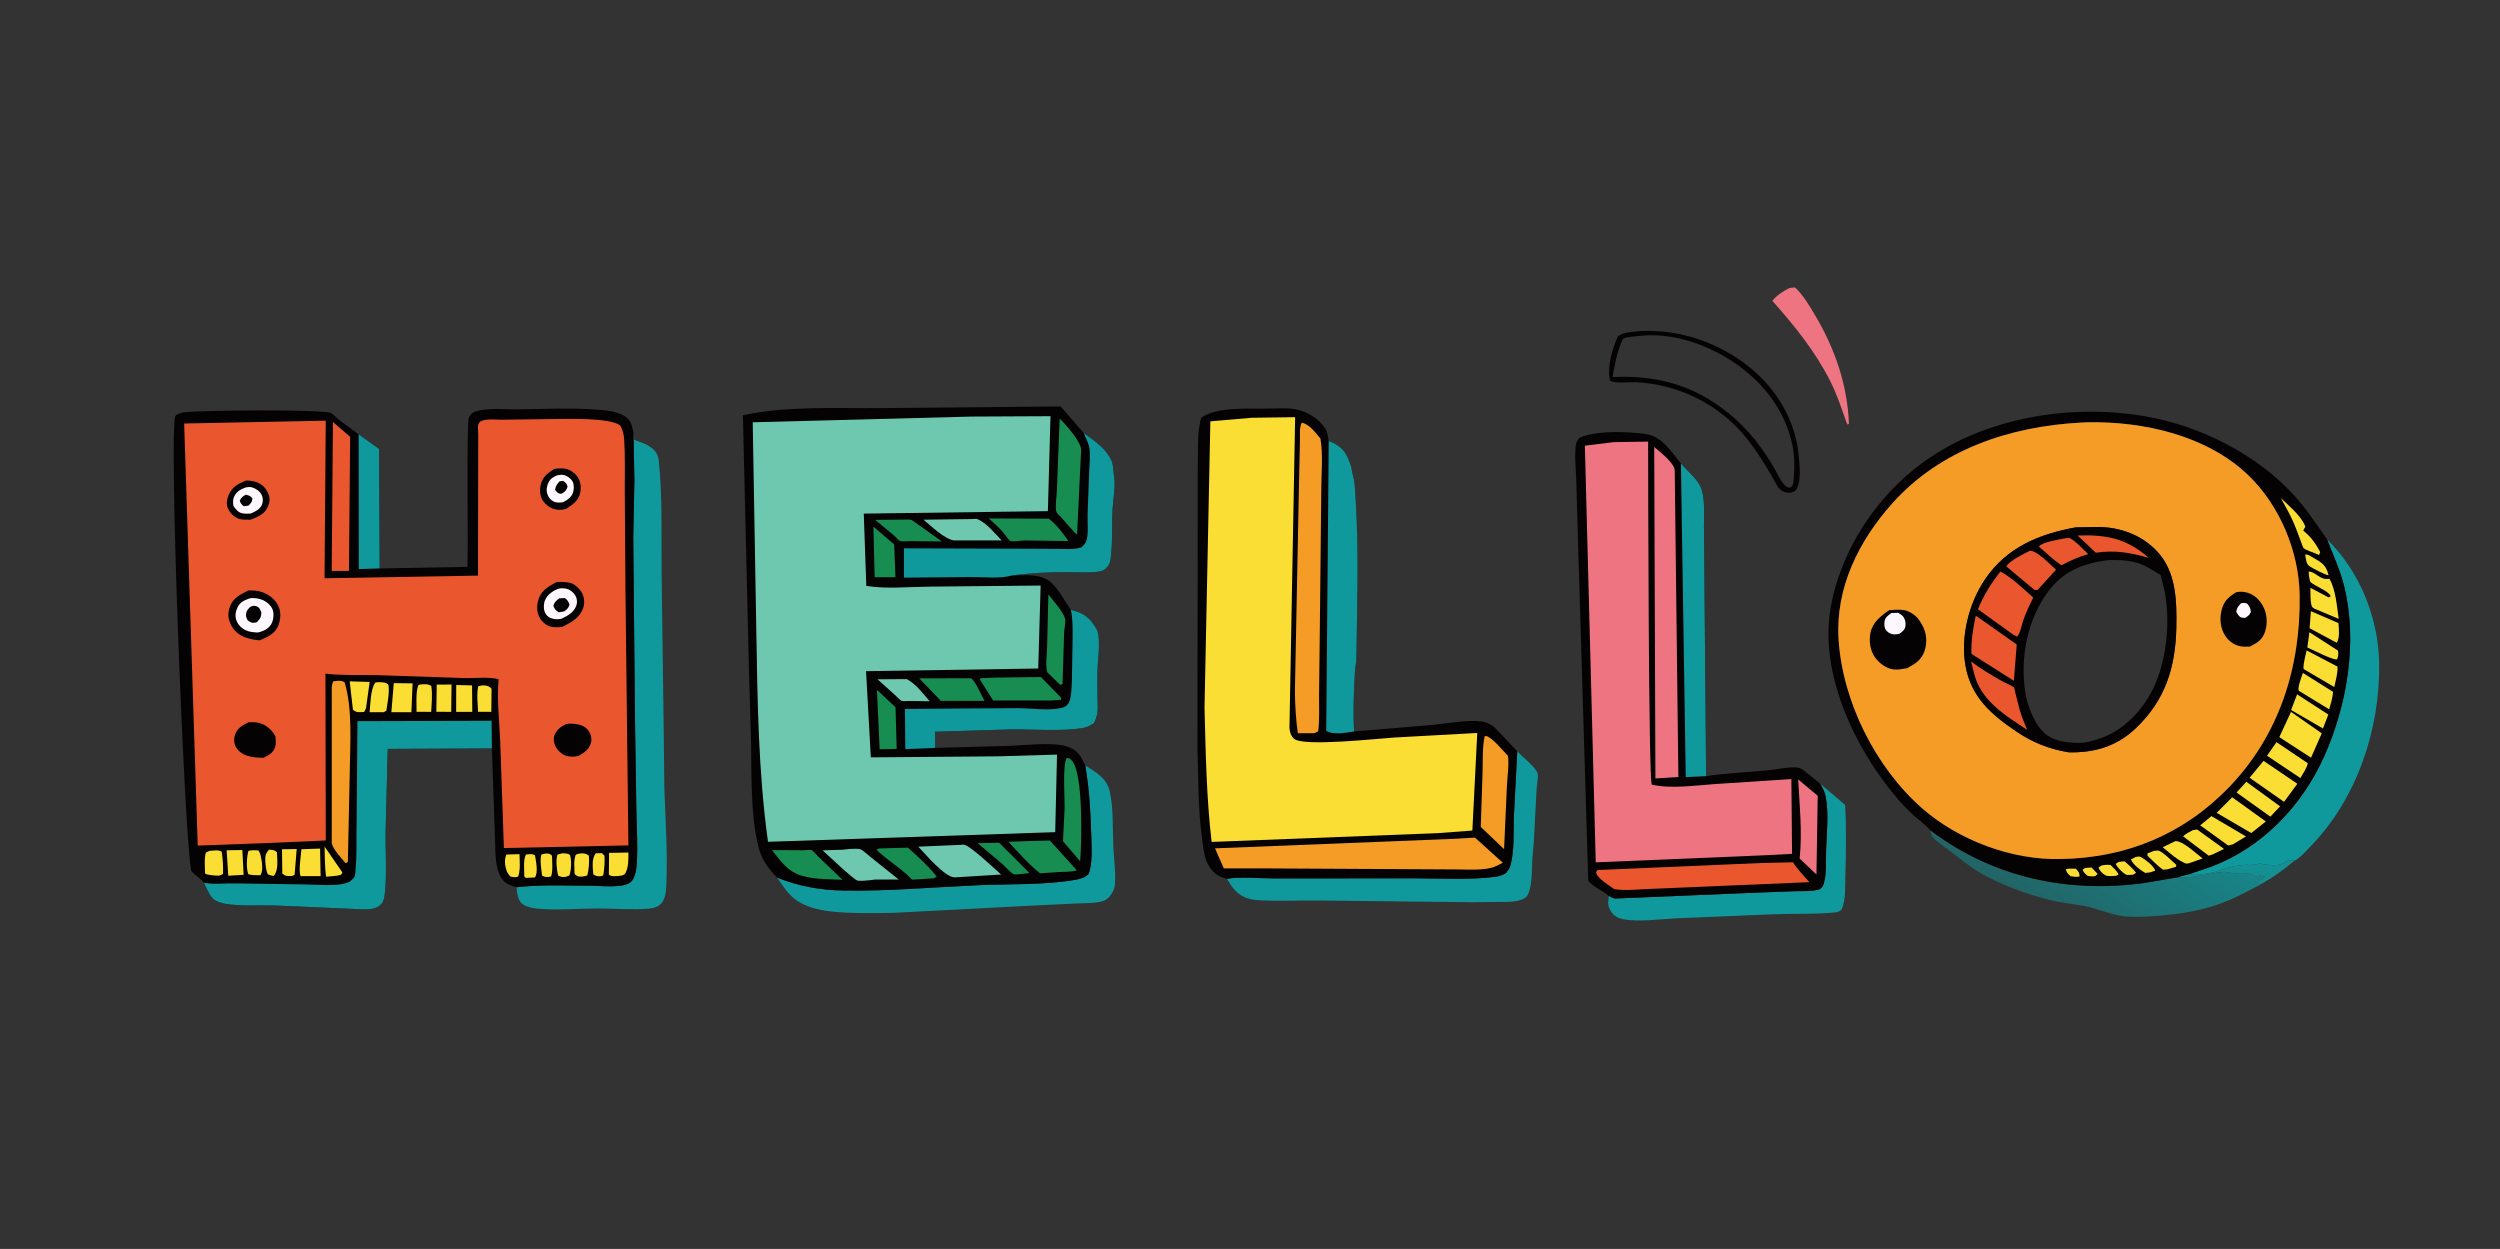 <?xml version='1.0' encoding='utf-8'?>
<svg xmlns="http://www.w3.org/2000/svg" viewBox="0 0 1205 602"><rect x="0" y="0" width="1205" height="602" fill="#333333" stroke="none"/> <path transform="scale(.588)" d="m1466 236.5c1.6-0.75 3.7-0.702 5.45-0.853 6.95 6.542 11.58 14.643 16.42 22.77 16.22 27.175 26.63 57.312 27.74 89.083l-1.16 0.488c-1.08-2-1.7-4.084-2.39-6.236-3.5-9.853-6.8-19.47-11.51-28.86-12.34-24.612-29.49-45.826-47.69-66.284 3.06-4.102 8.64-7.759 13.14-10.108z" fill="#EE7481"/> <path transform="scale(.588)" d="m1492 642.35 20.49 17.477c1.12 19.372 0.75 39.149 0.18 58.546-0.26 8.688 0.52 19.432-3.15 27.436-1.53 1.041-3.15 1.896-5.02 2.089-16.71 1.726-34.7 0.885-51.61 1.576l-78.87 3.306c-13.38 0.583-30.49 3.218-43.5 0.708-3.98-0.767-7.29-2.454-9.61-5.887-2.45-3.627-2.99-6.341-2.4-10.587l0.33-2.565 2.17 1.146c1.19 0.575 2.16 0.951 3.51 0.938l113.23-4.716 33.59-1.275c6.5-0.201 14.56 0.418 20.68-1.735 1.59-1.34 2.53-2.772 3.09-4.763 2.34-8.23 1.55-18.459 1.83-27.04 0.48-14.632 2.33-29.709-0.38-44.216-0.71-3.794-2.65-7.133-4.56-10.438z" fill="#10999D"/> <defs> <linearGradient id="b" x1="1716" x2="1786" y1="771.25" y2="669.75" gradientUnits="userSpaceOnUse"> <stop stop-color="#109A9E" stop-opacity=".49" offset="0"/> <stop stop-color="#109A9E" stop-opacity=".808" offset="1"/> </linearGradient> </defs> <path transform="scale(.588)" d="m1582.4 680.64c50.86 38.512 112.22 51.804 175.11 43.186l28.07-4.725c2.94-1.186 6.08-1.814 9.16-2.564 5 1.538 21.68-1.107 26.3-3.578 3.32-1.779 19.86-5.067 23.67-3.769l0.81 0.319c2.01-1.728 4.56-0.374 7-2 1.83 0.969 3.96 1.245 6 1.388 5.47 0.385 11.28 1.052 15.58-2.905 0.96-0.888 5.36-0.502 6.86-0.532-8.39 6.985-16.69 13.21-26.2 18.572-12.26 6.672-25.19 13.624-38.47 18.001-16.46 5.428-34.27 7.86-51.53 8.98-8.96 0.581-17.87 1.134-26.77-0.409-9.81-1.7-19.15-5.905-28.97-7.813-8.34-1.618-16.84-2.354-25.13-4.208-18.34-4.099-37.04-10.888-53.79-19.313-13.56-6.824-23.14-15.272-35.07-24.276-3.16-2.38-8.67-5.95-10.9-9.095-0.78-1.092-1.28-3.889-1.73-5.259zm212.34 35.897c-3.08 0.75-6.22 1.378-9.16 2.564 12.2 1.165 24.74-3.206 36.82-4.375 3.31-0.32 6.47 1.104 9.77 1.128 3.13 0.022 6.4-0.541 9.46 0.079 2.69 0.542 4.9 0.999 7.45 2.113l2.78 1.191c0.1-0.804 0.29-1.016-0.13-1.744l5.04 1.256c-2.01 1.572-6.3 4.36-8.24 4.75l6.23 0.533c9.51-5.362 17.81-11.587 26.2-18.572-1.5 0.03-5.9-0.356-6.86 0.532-4.3 3.957-10.11 3.29-15.58 2.905-2.04-0.143-4.17-0.419-6-1.388-2.44 1.626-4.99 0.272-7 2l-0.81-0.319c-3.81-1.298-20.35 1.99-23.67 3.769-4.62 2.471-21.3 5.116-26.3 3.578z" fill="url(#b)"/> <defs> <linearGradient id="a" x1="1854.3" x2="1854.6" y1="716.02" y2="711.97" gradientUnits="userSpaceOnUse"> <stop stop-color="#109A9E" stop-opacity=".882" offset="0"/> <stop stop-color="#109A9E" stop-opacity=".918" offset="1"/> </linearGradient> </defs> <path transform="scale(.588)" d="m1794.7 716.54c5 1.538 21.68-1.107 26.3-3.578 3.32-1.779 19.86-5.067 23.67-3.769l0.81 0.319c2.01-1.728 4.56-0.374 7-2 1.83 0.969 3.96 1.245 6 1.388 5.47 0.385 11.28 1.052 15.58-2.905 0.96-0.888 5.36-0.502 6.86-0.532-8.39 6.985-16.69 13.21-26.2 18.572l-6.23-0.533c1.94-0.39 6.23-3.178 8.24-4.75l-5.04-1.256c0.42 0.728 0.23 0.94 0.13 1.744l-2.78-1.191c-2.55-1.114-4.76-1.571-7.45-2.113-3.06-0.62-6.33-0.057-9.46-0.079-3.3-0.024-6.46-1.448-9.77-1.128-12.08 1.169-24.62 5.54-36.82 4.375 2.94-1.186 6.08-1.814 9.16-2.564z" fill="url(#a)"/> <path transform="scale(.588)" d="m1243.8 615.83c4.04 4.644 14.77 12.817 16.59 17.971 0.8 2.256-0.57 9.424-0.75 12.367l-2.31 43.368-1.27 14.937c-0.45 7.331 0.33 26.401-5.53 31.261-0.76 0.627-1.62 0.983-2.51 1.365l-0.56 0.244c-5.2 2.191-11.4 1.923-16.94 2.002l-24.25 0.224-123.67-1.384c-17.11-0.262-34.58 0.749-51.63-0.309-3.59-0.222-7.19-0.937-10.51-2.349-6.98-2.975-11.05-8.851-14.7-15.193 11.73-1.767 25.92-0.276 37.86-0.283l115.9-0.048c21.76-4e-3 44.53 1.48 66.1-1.233 3.38-0.424 5.96-1.364 8.9-3.048 1.46-1.948 2.95-3.895 3.63-6.262 3.48-12.109 2.38-27.628 2.86-40.182l2.79-53.448z" fill="#10999D"/> <path transform="scale(.588)" d="m889.6 627.4c8.758 5.734 17.763 10.432 20.169 21.601 3.129 14.521 2.177 30.642 2.863 45.5 0.481 10.406 2.186 21.263 1.193 31.639-0.239 2.497-1.823 5.283-3.184 7.361-2.332 3.557-5.387 5.127-9.528 5.892-5.971 1.104-12.485 0.93-18.571 1.2l-33.215 1.585-116.54 6.089c-17.207 0.256-35.009 0.711-52.139-1.205-9.609-1.075-20.539-3.745-28.451-9.561-6.26-4.602-10.771-11.833-15.194-18.096 17.837 7.137 35.405 10.262 54.66 10.59 36.399 0.622 73.645-2.748 110.06-4.362 26.482-1.173 54.194 0.067 80.335-4.533 4.114-0.724 7.312-1.816 10.353-4.726 3.192-8.574 2.435-20.824 2.195-29.96-0.518-19.648-1.622-39.633-5.002-59.014z" fill="#10999D"/> <path transform="scale(.588)" d="m1907.6 442.2c26.72 26.043 42.16 64.406 42.67 101.8 0.73 54.067-18.29 111.04-56.53 150.06-3.2 3.272-8.66 9.641-12.81 11.398-1.5 0.03-5.9-0.356-6.86 0.532-4.3 3.957-10.11 3.29-15.58 2.905-2.04-0.143-4.17-0.419-6-1.388-2.44 1.626-4.99 0.272-7 2l-0.81-0.319c-3.81-1.298-20.35 1.99-23.67 3.769-4.62 2.471-21.3 5.116-26.3 3.578l18.08-6.153c41.86-15.868 74.33-50.005 92.43-90.46 18.83-42.079 27.57-94.146 16.3-139.45-3.33-13.415-9.04-25.444-13.92-38.268z" fill="#10999D"/> <path transform="scale(.588)" d="m1344.7 271.4c32.48-1.707 65.19 9.719 90.36 30.338 21.38 17.507 36.68 43.194 39.32 70.915 0.68 7.213 2.68 23.801-2.6 29.408-1.36 1.439-3.86 1.901-5.78 1.825-3.86-0.155-5.97-1.775-8.47-4.528-8.25-14.699-17.74-30.856-28.74-43.633-21.96-25.521-54.32-40.769-87.79-42.421-5.07-0.25-17.29 1.397-21.16-1.302-2.72-10.896 1.7-25.957 6.24-36 3.65-3.853 13.45-4.069 18.62-4.602zm-0.97 4.001c-4.29 0.488-9.21 0.587-13.23 2.181-4.92 9.86-6.62 20.768-8.67 31.497 39.73-1.981 72 8.462 101.53 35.155 14.51 13.126 27 30.845 35.75 48.274 1.97 2.93 3.54 5.805 6.89 7.276 1.31-0.269 2.2-0.15 3.01-1.294 1.24-1.757 1.2-4.784 1.39-6.882 0.82-8.805 0.64-18.612-1.24-27.295-6.49-29.909-26-53.605-51.49-69.607-21.44-13.466-48.43-22.322-73.94-19.305z" fill="#050203"/> <path transform="scale(.588)" d="m519.29 354.42 0.565 6.076c4.714 1.787 10.153 3.337 14.106 6.53l0.462 0.366c3.654 2.943 5.153 6.123 5.63 10.736 3.073 29.759 1.995 60.585 2.261 90.496l1.622 120.64 0.669 57.942c0.961 26.258 2.775 53.22 1.573 79.446-0.198 4.322-0.908 9.893-3.683 13.388-2.522 3.175-6.39 4.389-10.291 4.743-13.795 1.252-29.001-0.134-42.934-0.092-15.895 0.049-33.406 1.661-49.154 0.107-3.862-0.381-9.12-1.484-12.19-4.021-3.451-2.85-4.168-9.325-4.515-13.475 19.813-2.296 40.37-1.268 60.297-1.274 8.239-3e-3 27.378 2.416 33.501-3.158 3.494-3.18 4.592-10.992 4.848-15.384 0.839-14.358-0.165-29.209-0.418-43.601l-1.131-75.164-1.413-148.56 0.946-45.963-0.751-39.779z" fill="#10999D"/> <path transform="scale(.588)" d="m1318.8 734.45c-5.35-4.736-11.98-6.739-16.87-12.348l-8.01-265.46-1.79-61.895c-0.23-8.3-1.19-16.805-0.81-25.092 0.21-4.482 0.34-7.047 3.16-10.602 12.07-5.803 34.14-5.325 47.37-4.106 4.29 0.396 9.47 0.772 13.4 2.547 9.93 4.498 15.62 14.023 22.3 21.971l0.35 0.413c5.51 6.755 14.43 13.174 17.09 21.784 2.99 9.716 1.47 24.068 1.84 34.332l1.71 200.23c16.38-2.485 33.11-3.115 49.61-4.694 7.69-0.736 16.55-2.88 24.2-2.455 2.26 0.125 4.2 0.926 6.03 2.242l13.58 11.025c1.91 3.305 3.85 6.644 4.56 10.438 2.71 14.507 0.86 29.584 0.38 44.216-0.28 8.581 0.51 18.81-1.83 27.04-0.56 1.991-1.5 3.423-3.09 4.763-6.12 2.153-14.18 1.534-20.68 1.735l-33.59 1.275-113.23 4.716c-1.35 0.013-2.32-0.363-3.51-0.938l-2.17-1.146z" fill="#050203"/> <path transform="scale(.588)" d="m1474 638.9 16.03 13.408-1.03 64.552-13.77-13.075c2.21-21.187-0.01-43.651-1.23-64.885z" fill="#EE7481"/> <path transform="scale(.588)" d="m1443.4 707.44 26.37-0.587c3.76 5.876 8.83 11.062 13.44 16.281l-134.03 5.652c-8.51 0.417-17.56 1.445-25.99 0.023-3.99-2.954-13.58-8.596-14.74-13.25-0.21-0.869 0.58-1.652 1.03-2.388l133.92-5.731z" fill="#EA562D"/> <path transform="scale(.588)" d="m1377.9 379.88c5.51 6.755 14.43 13.174 17.09 21.784 2.99 9.716 1.47 24.068 1.84 34.332l1.71 200.23-16.69 0.818-3.95-257.17z" fill="#10999D"/> <path transform="scale(.588)" d="m1356 366.42 1.84 1.453c3.92 3.415 14.83 12.091 14.97 17.646l3 251.4-18.82 1.168-0.99-271.66z" fill="#EE7481"/> <path transform="scale(.588)" d="m1322.8 362.44 28.2-0.452c0.07 31.091 0.32 277.85 3.05 281.23 16.5 3.584 35.19 0.603 51.95-0.521l62.43-4.069 0.57 61.297-23.94 1.222-136.99 5.734-8.91-341.56 23.64-2.879z" fill="#EE7481"/> <path transform="scale(.588)" d="m1005.7 720.33-0.38-0.076c-6.82-1.686-10.552-4.44-14.261-10.302-4.161-6.576-4.72-15.408-5.739-22.968-3.316-24.589-2.955-48.867-3.75-73.573l0.26-230.47c0.517-11.353-0.554-23.29 1.523-34.481 0.269-1.454 0.74-5.634 1.912-6.425 12.815-8.657 38.205-6.902 53.465-7.092 7.87-0.098 16.78-0.826 24.47 0.832 9.13 1.968 18.39 7.882 23.35 15.799 1.66 2.664 2.07 6.727 2.59 9.814 7.35 3.071 12.64 6.536 15.78 14.252 1.36 3.342 2.94 6.558 3.23 10.166 0.21 2.609 1.33 5.101 1.73 7.691 0.91 6.018 1.13 13.008 1.5 19.137 2.51 41.779 0.99 84.516 0.42 126.35-0.05 4.003-0.97 7.757-1.19 11.706-0.9 16.353-1.68 32.481-0.65 48.865l64.15-5.304c12.4-1.14 28.54-4.442 40.75-2.813 4.05 0.539 7.72 2.672 10.76 5.312l18.12 19.073-2.79 53.448c-0.48 12.554 0.62 28.073-2.86 40.182-0.68 2.367-2.17 4.314-3.63 6.262-2.94 1.684-5.52 2.624-8.9 3.048-21.57 2.713-44.34 1.229-66.1 1.233l-115.9 0.048c-11.94 7e-3 -26.13-1.484-37.86 0.283z" fill="#050203"/> <path transform="scale(.588)" d="m1217 603.5 1.83-0.11c6.2 3.097 12.35 11.146 17.25 16.179 1.07 7.505-0.45 16.823-0.82 24.455l-2.33 52.055-19.1-18.219 1.46-44.679c0.29-9.686-0.25-20.237 1.71-29.681z" fill="#F49C25"/> <path transform="scale(.588)" d="m1067.1 346.5c6.18 1.104 11.33 8.304 15.27 12.936 2.34 13.075 0.71 29.054 0.71 42.412l-1.16 111.44-0.65 56.193c-0.1 9.803 0.52 20.311-0.71 30.017l-3.08 1.498-13.61 2e-3c-1.65-11.451-2.27-22.87-2.4-34.425l3.36-170.18 0.78-35.587c0.1-4.212-0.59-10.669 1.49-14.305z" fill="#F49C25"/> <path transform="scale(.588)" d="m1192.6 687.58 16.47-0.958 22.84 20.59-5.43 2.723c-9.08 4.368-26.96 2.511-37.21 2.733l-154.04-0.828-32.05 3e-3 -7.188-16.425 196.61-7.838z" fill="#F49C25"/> <path transform="scale(.588)" d="m1089.2 361.39c7.35 3.071 12.64 6.536 15.78 14.252 1.36 3.342 2.94 6.558 3.23 10.166 0.21 2.609 1.33 5.101 1.73 7.691 0.91 6.018 1.13 13.008 1.5 19.137 2.51 41.779 0.99 84.516 0.42 126.35-0.05 4.003-0.97 7.757-1.19 11.706-0.9 16.353-1.68 32.481-0.65 48.865l-1.64 0.284c-5.86 0.96-16.33 2.687-21.23-0.842l2.05-237.61z" fill="#10999D"/> <path transform="scale(.588)" d="m1026.4 342.45 35.26-0.465-4.66 254.51c0.14 3.478 1.14 6.803 3.86 9.149 7.61 6.557 68.43-0.214 82.1-1.072l67.99-3.741-4.02 79.998-28.68 2.128-185.04 7.19c-4.275-36.573-4.88-73.361-5.824-110.14l4.776-234.64 34.236-2.924z" fill="#FBDE34"/> <path transform="scale(.588)" d="m637.01 719.4c-7.653-7.749-13.081-15.521-15.575-26.251-6.368-27.397-5.236-58.069-5.799-86.135l-1.767-60.562-4.887-206.1c37.205-7.751 76.003-5.515 113.81-5.841l146.62-1.344 18.931 21.793c8.046 5.866 16.847 11.597 21.717 20.54l0.466 0.802c2.192 4.004 1.982 9.389 2.672 13.845 1.384 8.947-0.742 18.623-1.228 27.631-0.652 12.084 0.126 24.428-1.152 36.423-0.405 3.803-0.284 6.727-2.639 9.865-2.199 2.931-4.196 4.092-7.825 4.552-8.371 1.061-17.749 0.328-26.224 0.365-15.045 0.066-29.441 0.634-44.352 2.741 10.763-0.032 24.048-1.914 32.352 6.25 6.649 6.537 10.445 14.441 15.643 21.972 8.205 1.887 13.739 4.711 18.603 11.799l0.459 0.658 1.769 2.776c1.809 2.868 2.024 6.959 2.176 10.289 0.392 8.617-1.063 17.434-1.254 26.075l0.146 22.313c0.063 3.914 0.528 8.336-0.408 12.149-0.576 2.346-1.483 4.679-2.537 6.848-2.812 1.579-5.803 3.441-9.034 3.934-19.066 2.91-39.149 0.934-58.403 1.109l-62.807 1.9 0.08 13.277 60.924-1.671c13.948-0.511 29.955-2.758 43.662-0.405 4.246 0.729 8.655 2.682 11.808 5.655 3.114 2.934 4.626 7.067 6.647 10.747 3.38 19.381 4.484 39.366 5.002 59.014 0.24 9.136 0.997 21.386-2.195 29.96-3.041 2.91-6.239 4.002-10.353 4.726-26.141 4.6-53.853 3.36-80.335 4.533-36.412 1.614-73.658 4.984-110.06 4.362-19.255-0.328-36.823-3.453-54.66-10.59z" fill="#050203"/> <path transform="scale(.588)" d="m801.4 691.14 17.686-0.294 24.859 24.876-9.408 0.984c-1.262 0.117-2.631 0.326-3.819-0.278-2.779-1.412-6.279-5.705-8.814-7.95l-20.504-17.338z" fill="#188D51"/> <path transform="scale(.588)" d="m719.32 556.84 24.066-0.162c7.626 4.265 13.1 11.637 18.708 18.17l-16.495-0.249c-1.612-0.024-5.189 0.391-6.608-0.099-1.12-0.387-3.752-3.344-4.742-4.229l-14.929-13.431z" fill="#6DC8AF"/> <path transform="scale(.588)" d="m717.45 426.16 23.107-0.231c2.399-0.023 5.579-0.519 7.617 0.848l23.788 17.063-25.569-0.267c-2.154-0.022-6.876 0.54-8.622-0.09-1.139-0.411-3.543-3.334-4.653-4.299l-15.668-13.024z" fill="#188D51"/> <path transform="scale(.588)" d="m715.95 431.7 17.029 14.614 1.045 26.832-17.034 0.022-1.04-41.468z" fill="#188D51"/> <path transform="scale(.588)" d="m718.85 565.47 15.236 14.311 0.94 34.099-13.947 0.327-2.229-48.737z" fill="#188D51"/> <path transform="scale(.588)" d="m720.49 695.5 23.786-0.649c8.331 7.387 16.582 14.945 23.559 23.649l-2.332 1.5-17.926 1.071c-8.733-9.42-19.965-15.61-29.074-24.386l1.987-1.185z" fill="#188D51"/> <path transform="scale(.588)" d="m753.55 556.04 42.607-0.037c4.239 3.799 7.996 13.33 10.878 18.51l-35.81-8e-3 -17.675-18.465z" fill="#188D51"/> <path transform="scale(.588)" d="m796.65 425.48 3.85-0.208c7.765 2.783 14.868 11.848 20.611 17.733h-39.345c-8.062-1.507-18.325-11.695-24.724-16.992l39.608-0.533z" fill="#6DC8AF"/> <path transform="scale(.588)" d="m632.81 696.84 25.414 0.133c1.709 9e-3 5.792-0.52 7.115 0.037 1.454 0.613 4.593 4.4 5.949 5.699l19.314 18.504c-11.585-0.671-26.895-0.104-37.567-4.887-8.835-3.96-14.355-12.122-20.225-19.486z" fill="#188D51"/> <path transform="scale(.588)" d="m859.37 487.32c3.917 5.119 11.926 13.672 13.665 19.766 0.757 2.653-0.612 8.278-0.729 11.283l-1.325 42.128-0.538 0.672-1.564 0.026-10.481-10.181c-1.499-5.889-0.205-14.413-0.043-20.543l1.015-43.151z" fill="#188D51"/> <path transform="scale(.588)" d="m690.46 696.56 0.412-0.051c3.888-0.448 10.051-1.139 13.806-0.503 2.089 0.354 6.408 4.473 8.11 5.832l23.931 19.167h-19.406l-4.188 0.5c-2.895 0.197-7.268 0.843-10.057 0.376-3.137-0.526-24.672-21.231-28.8-24.837l16.192-0.484z" fill="#6DC8AF"/> <path transform="scale(.588)" d="m843.2 689.44 17.392-0.462 22.109 24.448c-4.2 1.484-10.358 1.114-14.862 1.416l-15.254 1.017c-9.58-7.567-17.642-16.895-25.928-25.819l16.543-0.6z" fill="#188D51"/> <path transform="scale(.588)" d="m810.41 424.99 49.243 0.171c6.539 4.925 11.53 11.685 16.183 18.333l-35.838-0.467c-3.03 0.028-9.271 1.21-11.905 0.448-0.656-0.19-4.658-5.68-5.366-6.521-3.766-4.477-7.816-8.252-12.317-11.964z" fill="#188D51"/> <path transform="scale(.588)" d="m874.3 621.5 1.953 0.025c0.893 0.585 1.74 1.214 2.456 2.011 9.503 10.582 7.92 68.68 6.702 82.458l-14.043-16.463 1.349-27.144c0.141-8.524-1.783-34.564 1.583-40.887z" fill="#188D51"/> <path transform="scale(.588)" d="m814.67 555.47 38.639-0.484 16.627 17.093-0.194 1.539-8.181 0.55h-47.453l-10.86-17.165 0.749-1.047 10.673-0.486z" fill="#188D51"/> <path transform="scale(.588)" d="m788.55 692.5 1.033-0.149c4.646-0.45 26.489 20.601 31.119 24.535l-36.946 2.262-1.159 0.06c-8.247-0.066-24.061-19.264-29.867-25.166l35.82-1.542z" fill="#6DC8AF"/> <path transform="scale(.588)" d="m868.66 343.22 2.379 2.284c4.373 4.693 15.567 17.331 15.174 23.731l-3.332 69.068-2.168-2.012-11.065-12.424c-0.788-0.889-3.245-3.08-3.617-4.084-1.324-3.569 0.194-13.778 0.35-17.833l2.279-58.73z" fill="#188D51"/> <path transform="scale(.588)" d="m877.77 499.95c8.205 1.887 13.739 4.711 18.603 11.799l0.459 0.658 1.769 2.776c1.809 2.868 2.024 6.959 2.176 10.289 0.392 8.617-1.063 17.434-1.254 26.075l0.146 22.313c0.063 3.914 0.528 8.336-0.408 12.149-0.576 2.346-1.483 4.679-2.537 6.848-2.812 1.579-5.803 3.441-9.034 3.934-19.066 2.91-39.149 0.934-58.403 1.109l-62.807 1.9 0.08 13.277-24.448 0.964-0.328-32.898c0.027-0.018 82.582-0.674 92.713-0.649 11.163 0.027 24.415 2.308 35.368-0.119 2.601-0.576 4.611-1.582 6.037-3.896 2.404-3.903 2.447-12.646 2.729-17.212l0.654-35.894c-0.066-7.723 0.291-15.873-1.515-23.423z" fill="#10999D"/> <path transform="scale(.588)" d="m888.34 354.96c8.046 5.866 16.847 11.597 21.717 20.54l0.466 0.802c2.192 4.004 1.982 9.389 2.672 13.845 1.384 8.947-0.742 18.623-1.228 27.631-0.652 12.084 0.126 24.428-1.152 36.423-0.405 3.803-0.284 6.727-2.639 9.865-2.199 2.931-4.196 4.092-7.825 4.552-8.371 1.061-17.749 0.328-26.224 0.365-15.045 0.066-29.441 0.634-44.352 2.741-11.097 2.832-22.249 1.231-33.58 1.298l-55.215 0.477 0.015-24.003 95.734 0.285 30.104 0.144c6.427 0.042 13.485 0.768 19.664-1.222 1.349-1.319 3.002-2.866 3.746-4.63 2.337-5.541 1.064-16.361 1.301-22.636l1.316-34.982c0.198-5.894 0.992-12.722 0.259-18.551-0.533-4.244-3.065-9.021-4.779-12.944z" fill="#10999D"/> <path transform="scale(.588)" d="m796.36 341.48 64.76-0.317-2.15 77.832-150.92 2.014 2.086 59.266c16.445 2.65 34.407 0.783 51.037 0.614l91.857-0.9-1.966 68.005-141.14 2.172 3.92 70.666 104.4-0.847 48.226-1.429-1.487 63.579-235.43 7.894c-7.926-57.059-8.593-115.01-9.579-172.53l-2.942-171.35 179.33-4.673z" fill="#6DC8AF"/> <path transform="scale(.588)" d="m311.22 465.96 71.951-1.303c0.759-14.899-0.934-119.13 1.19-122.65 1.919-3.173 3.612-4.439 7.196-5.289 10.162-2.412 23.18-1.034 33.661-1.17 20.647-0.269 41.532-1.332 62.138 0.116 7.875 0.553 17.864 1.127 24.674 5.439 5.348 3.386 5.884 7.63 7.256 13.32l0.751 39.779-0.946 45.963 1.413 148.56 1.131 75.164c0.253 14.392 1.257 29.243 0.418 43.601-0.256 4.392-1.354 12.204-4.848 15.384-6.123 5.574-25.262 3.155-33.501 3.158-19.927 6e-3 -40.484-1.022-60.297 1.274-3.146-1.005-7.652-2.265-10.011-4.62-8.808-8.797-7.05-27.143-7.761-38.725l-2.434-70.479-85.389 0.4-1.745 68.533c-0.181 16.266 1.122 33.249-0.563 49.42-0.326 3.13-0.814 7.25-3.11 9.477-4.242 4.112-9.778 4.293-15.396 4.08l-71.253-3.124c-13.8-0.419-27.497 0.799-41.199-1.417-3.312-0.535-7.958-1.988-10.271-4.501-3.048-3.312-5.025-8.659-7.116-12.645-2.557-3.907-7.65-5.962-10.415-9.923-5.658-28.231-18.755-363.99-12.904-372.86 1.078-1.633 4.931-2.623 6.751-2.893 12.283-1.821 114.11-2.623 120.63 0.525 1.95 0.941 4.815 4.141 6.651 5.56l16.126 11.943 16.701 11.899 0.518 98.002z" fill="#050203"/> <path transform="scale(.588)" d="m443.76 700.5c1.339-0.378 2.855-0.877 4.263-0.851 2.395 0.044 2.888 0.252 4.479 1.841 0.06 5.314 0.896 11.945-0.754 17.01-2.96 0.63-4.855 0.743-7.428-0.752-0.484-5.294-1.942-12.101-0.56-17.248z" fill="#FBDE34"/> <path transform="scale(.588)" d="m488.32 699.5c1.664-0.214 3.499-0.07 5.185-0.079l2 2.011c0.274 5.616-0.036 10.545-1 16.084-0.654 0.315-1.264 0.636-2 0.716-2.647 0.286-3.988-0.059-6.164-1.501-0.429-5.411-1.503-12.692 1.979-17.231z" fill="#FBDE34"/> <path transform="scale(.588)" d="m266.07 693.95 14.609 21.246-1.179 1.931c-3.967 1.012-8.07 1.202-12.138 1.516-1.268-7.941-0.968-16.633-1.292-24.693z" fill="#FBDE34"/> <path transform="scale(.588)" d="m220.49 696.5c2.949 0.248 4.14 0.08 6.508 2 0.172 6.182 1.535 14.531-2.498 19.461-1.867-0.036-3.275-0.603-5-1.278-1.471-3.247-1.851-7.59-2.019-11.145-0.189-4.008 0.336-6.143 3.009-9.038z" fill="#FBDE34"/> <path transform="scale(.588)" d="m431.14 700.5c3.013-0.279 4.663-0.875 7.364 0.579 0.908 4.992 2.806 13.98 0 18.172l-7.5 0.409-1.211-1.16c9e-3 -4.861-0.983-13.856 1.347-18z" fill="#FBDE34"/> <path transform="scale(.588)" d="m415.15 700.5 10.68-0.33c0.13 5.995 0.887 12.574-1.044 18.33-2.428 1.017-3.797 0.472-6.288 0.057-1.548-1.601-2.658-3.08-3.37-5.205-1.307-3.9-1.814-9.231 0.022-12.852z" fill="#FBDE34"/> <path transform="scale(.588)" d="m460.96 699.5c2.29 0.087 4.441-0.15 6.269 1.414 1.476 4.131 1.031 12.678-0.506 16.78l-3.219 1.143c-2.451 0.275-3.784-0.039-6-1.103-1.112-4.178-2.078-13.268-0.506-17.234l3.962-1z" fill="#FBDE34"/> <path transform="scale(.588)" d="m472.1 700.5c1.226-0.401 2.594-0.868 3.895-0.945 2.789-0.167 4.683 0.136 6.755 1.945 0.294 5.72 0.053 10.389-1.265 16-1.156 0.49-2.299 0.888-3.561 0.984-3.454 0.262-4.217 0.294-6.903-1.984-0.089-4.888-1.042-11.534 1.079-16z" fill="#FBDE34"/> <path transform="scale(.588)" d="m203.65 697.5c2.966-0.675 5.202-0.681 8.205-0.318 0.89 1.264 1.446 2.507 1.77 4.012 1.007 4.681 2.457 12.198-0.123 16.234-3.274-0.044-6.88 0.198-10-0.84-1.765-5.158-1.312-13.846 0.148-19.088z" fill="#FBDE34"/> <path transform="scale(.588)" d="m392.07 562.5c1.412-0.308 2.981-0.699 4.431-0.667 2.821 0.063 4.462 0.77 6.443 2.667l-0.189 19.012-10.889-0.015c-0.204-6.562-1.289-14.646 0.204-20.997z" fill="#FBDE34"/> <path transform="scale(.588)" d="m231.18 696.16 12.032-0.182-1.713 21.039c-0.965 0.667-1.526 1.019-2.736 1.051-3.516 0.093-4.764 0.286-7.361-2.063l-0.222-19.845z" fill="#FBDE34"/> <path transform="scale(.588)" d="m185.79 697.01 12.874-0.202 1.029 20.313-12.596 0.727-1.307-20.838z" fill="#FBDE34"/> <path transform="scale(.588)" d="m342.99 561.5c0.555-0.179 1.049-0.347 1.635-0.394 3.02-0.241 6.658-0.659 8.947 1.312 0.979 6.99 0.267 14.076-0.127 21.093l-12.012-7e-3c0.151-6.455-0.803-16.095 1.557-22.004z" fill="#FBDE34"/> <path transform="scale(.588)" d="m358.01 561.17 12.133-0.02-0.266 22.362-12.202-0.016 0.335-22.326z" fill="#FBDE34"/> <path transform="scale(.588)" d="m373.99 561.51 12.966 0.335 0.203 21.666h-13.235l0.066-22.001z" fill="#FBDE34"/> <path transform="scale(.588)" d="m499.28 699.15 15.822-0.296c0.033 6.042 0.254 11.79-2.605 17.311-1.322 1.068-2.328 1.538-4.014 1.707-2.876 0.288-7.187 0.967-9.373-0.869l0.17-17.853z" fill="#FBDE34"/> <path transform="scale(.588)" d="m171.71 697.5c3.241-0.172 7.272-1.094 9.992 0.651 1.011 6.244 1.31 12.03 1.118 18.349l-3.32 1.332c-2.463-0.083-9.701-0.333-11.407-1.857-2e-3 -5.036-0.846-12.418 0.681-17.129l2.936-1.346z" fill="#FBDE34"/> <path transform="scale(.588)" d="m307.67 559.5c0.932-0.195 1.887-0.345 2.842-0.31 3.207 0.117 5.817-0.09 7.977 2.31 0.825 6.791-0.816 14.239-1.762 21l-2.225 1.335-11.501-5e-3c0.645-6.476 0.666-19.087 4.669-24.33z" fill="#FBDE34"/> <path transform="scale(.588)" d="m286.67 558.53 16.349 0.493-2.992 21.478-1.446 3.082c-4.247 0.185-5.766 0.89-9.259-1.687l-2.652-23.366z" fill="#FBDE34"/> <path transform="scale(.588)" d="m247.09 696.14 15.289-0.542 0.421 22.565h-16.397c-1.867-4.451 0.367-16.777 0.687-22.023z" fill="#FBDE34"/> <path transform="scale(.588)" d="m322.8 560 15.408 0.164-0.972 23.674h-16.433l1.997-23.838z" fill="#FBDE34"/> <path transform="scale(.588)" d="m272.93 345.93 14.08 12.156-0.966 109.92h-14.127l1.013-122.07z" fill="#EA562D"/> <path transform="scale(.588)" d="m294 356.06 16.701 11.899 0.518 98.002-17.105 0.533-0.114-110.43z" fill="#10999D"/> <path transform="scale(.588)" d="m273.22 558.5c3.276-0.369 6.379-1.109 9.282 0.83 6.495 21.505 4.551 49.338 4.243 71.647l-1.593 75.523-1.829 1.146c-3.069-3.751-11.453-12.437-11.382-17.261l0.017-93.32 1e-3 -27.485c0.04-3.619-0.465-7.814 1.261-11.08z" fill="#F49C25"/> <path transform="scale(.588)" d="m167.16 723.7c8.86 1.507 17.669 0.183 26.568 0.48l52.94 0.76c9.589 0.102 19.303 0.93 28.869 0.391 3.866-0.218 7.327-1.073 10.962-2.413 0.995-1.027 3.609-3.093 4.135-4.265 0.756-1.686 0.755-5.467 0.942-7.366 0.862-8.763 0.569-17.853 0.673-26.658l0.78-93.463 109.94-0.34 0.234 22.651-85.389 0.4-1.745 68.533c-0.181 16.266 1.122 33.249-0.563 49.42-0.326 3.13-0.814 7.25-3.11 9.477-4.242 4.112-9.778 4.293-15.396 4.08l-71.253-3.124c-13.8-0.419-27.497 0.799-41.199-1.417-3.312-0.535-7.958-1.988-10.271-4.501-3.048-3.312-5.025-8.659-7.116-12.645z" fill="#10999D"/> <path transform="scale(.588)" d="m453.91 343.49c11.581-0.122 45.945-1.162 54.409 5.2 2.314 3.803 3.078 7.625 3.357 12.023 0.882 13.884 0.374 28.102 0.47 42.022l0.523 78.514 2.436 211.74-102.04 2.174-3.035-87.738c-0.686-16.659-2.808-33.943-1.293-50.545-6.881-2.317-19.479-0.808-26.955-1.032l-73.958-2.45c-13.63-0.357-27.512 0.493-41.054-1.219l0.282 136.78-41.874 1.863-63.097 2.333-11.115-346 116.05-2.318-0.984 129.17 125.8-2.175 0.156-96.227 0.032-19.748c4e-3 -2.182-0.494-5.812 0.013-7.859 0.155-0.627 1.104-1.764 1.477-2.361 4.508-2.694 12.583-1.561 17.893-1.593l42.513-0.556z" fill="#EA562D"/> <path transform="scale(.588)" d="m464.23 593.5c2.99-0.668 6.384-0.173 9.379 0.302 3.745 0.593 7.035 2.527 9.203 5.698 1.514 2.214 2.383 6.033 1.796 8.608-1.375 6.035-5.076 8.348-10.094 11.392-2.813 1.017-7.473 0.913-10.325 0.07-3.565-1.054-7.106-4.415-8.773-7.679-1.401-2.74-1.984-6.209-0.902-9.15 1.728-4.697 5.389-7.187 9.716-9.241z" fill="#050203"/> <path transform="scale(.588)" d="m203.76 592.06c2.933-0.127 5.779-0.23 8.638 0.549 6.017 1.64 10.31 5.547 13.337 10.891 0.301 3.085 0.74 6.482-0.39 9.449-1.681 4.412-5.473 6.345-9.507 8.24-3.776-0.058-7.661-0.284-11.342-1.171-4.348-1.047-8.506-3.313-10.858-7.235-1.802-3.005-2.121-6.615-1.141-9.968 1.735-5.938 6.124-8.082 11.263-10.755z" fill="#050203"/> <path transform="scale(.588)" d="m201.54 393.92c2.96-0.055 5.794 0.232 8.596 1.238 4.844 1.739 7.698 4.783 9.763 9.453 1.576 3.566 1.295 6.95-0.181 10.503-2.632 6.336-8.345 8.533-14.249 10.909-2.997-0.048-6.914 0.231-9.763-0.788-3.764-1.348-7.24-4.71-8.786-8.364-1.494-3.528-1.066-7.221 0.347-10.702 2.841-7.004 7.745-9.48 14.273-12.249z" fill="#050203"/> <path transform="scale(.588)" d="m201.69 399.5c1.614-0.26 3.322-0.478 4.913 0.016 3.151 0.98 6.222 2.955 7.757 5.949 1.296 2.528 1.425 5.206 0.482 7.893-1.423 4.053-5.687 6.01-9.339 7.614-2.087 0.068-4.446 0.24-6.5-0.142-3.991-0.743-5.402-3.102-7.663-6.102-0.381-2.84-0.606-5.317 0.74-7.952 2.085-4.083 5.446-5.85 9.61-7.276z" fill="#FEF7FD"/> <path transform="scale(.588)" d="m201.49 405.5c2.7 0.728 3.532 0.794 5.412 3-0.322 3.441-1.028 3.726-3.402 6.034l-3.5 0.445c-2.075-1.147-2.609-2.328-3.479-4.479 1.361-3.003 2.251-3.346 4.969-5z" fill="#050203"/> <path transform="scale(.588)" d="m454.16 384.5c2.314-0.739 6.361-0.641 8.845-0.358 4.017 0.458 8.19 3.571 10.466 6.813 2.586 3.682 3.028 8.521 2.201 12.847-1.194 6.25-6.211 9.838-11.167 13.158-2.699 0.915-5.439 1.212-8.269 0.788-4.47-0.668-8.631-3.584-11.156-7.267-2.636-3.845-2.813-8.722-1.835-13.191 1.366-6.236 5.774-9.59 10.915-12.79z" fill="#050203"/> <path transform="scale(.588)" d="m457.21 389.5c1.55-0.198 3.296-0.455 4.84-0.129 2.936 0.619 5.947 2.812 7.365 5.455 1.239 2.309 1.151 6.472 0.311 8.912-1.401 4.069-4.59 6.06-8.224 7.944-2.368 0.339-5.28 0.586-7.5-0.494-2.782-1.354-4.257-3.257-5.286-6.104-1.121-3.105-0.517-6.592 0.871-9.509 1.633-3.431 4.213-4.786 7.623-6.075z" fill="#FEF7FD"/> <path transform="scale(.588)" d="m458.78 394.5 2.736-0.326c2.61 1.808 2.915 1.808 3.752 4.826-1.214 3.145-1.663 3.698-4.511 5.5-0.539 0.155-0.738 0.252-1.361 0.212-2.264-0.145-3.106-1.621-4.404-3.212 0.673-3.474 1.396-4.389 3.788-7z" fill="#050203"/> <path transform="scale(.588)" d="m456.33 477.11c3.856-0.191 7.693-0.16 11.461 0.801 3.556 0.907 7.498 4.941 9.217 8.041 1.88 3.392 2.411 7.968 1.288 11.665-2.613 8.604-9.503 12.267-16.98 16.091-2.768 0.67-7.445 0.635-10.178-0.118-3.65-1.006-7.161-4.213-8.893-7.529-2.55-4.882-2.343-10.101-0.648-15.227 2.342-7.087 8.527-10.502 14.733-13.724z" fill="#050203"/> <path transform="scale(.588)" d="m458.05 482.5c2.177-0.472 4.378-0.316 6.543 0.186 2.688 0.623 5.734 3.114 7.088 5.536 1.358 2.431 1.698 5.296 0.821 7.953-1.895 5.741-7.225 8.65-12.331 11.044-3.187 0.642-5.489 0.575-8.586-0.525-2.412-0.858-4.133-2.681-5.053-5.119-1.066-2.823-0.941-6.923 0.277-9.661 2.123-4.774 6.488-7.71 11.241-9.414z" fill="#FEF7FD"/> <path transform="scale(.588)" d="m458.44 490.5 4.564-0.279c2.346 1.705 2.706 2.713 3.865 5.279-0.82 2.941-2.037 3.94-4.365 5.665l-4.5 0.781c-2.646-1.901-3.331-2.222-4.394-5.446 0.896-3.046 2.428-4.175 4.83-6z" fill="#050203"/> <path transform="scale(.588)" d="m203.78 483.95c3.65 0.1 7.51 0.066 10.974 1.356 6.002 2.236 11.128 6.029 13.672 12.057 2.105 4.99 1.607 10.689-0.374 15.624-2.666 6.64-9.015 9.23-15.082 11.92-3.704-0.211-7.71-0.987-11.225-2.156-5.175-1.722-9.864-5.382-12.296-10.304-2.612-5.285-2.941-9.529-0.977-15.145 2.561-7.321 8.849-10.159 15.308-13.352z" fill="#050203"/> <path transform="scale(.588)" d="m204.69 490.5c3.133-0.807 8.34 0.183 11.251 1.597 3.095 1.504 6.683 4.671 7.703 8.066 1.053 3.506 0.509 8.522-1.42 11.657-2.391 3.886-6.5 5.624-10.726 6.67-3.349-0.172-6.665-0.334-9.765-1.731-3.663-1.65-6.588-4.45-7.959-8.259-1.332-3.703-0.617-7.437 1.079-10.88 2.037-4.137 5.698-5.684 9.837-7.12z" fill="#FEF7FD"/> <path transform="scale(.588)" d="m205.12 497.5c1.542-0.777 3.162-1.208 4.876-0.604 2.797 0.985 3.198 2.675 4.289 5.104-0.406 4.443-0.744 4.852-3.789 8.073l-0.37 0.11c-3.664 0.798-4.109 0.322-7.103-1.683-0.645-1.268-1.374-2.649-1.353-4.107 0.051-3.561 1.083-4.49 3.45-6.893z" fill="#050203"/> <path transform="scale(.588)" d="m1582.4 680.64c-4.28-4.808-9.92-8.742-14.66-13.149-9.31-8.653-17.25-18.246-24.72-28.525-27.88-38.38-50.49-91.172-42.6-139.43 7.79-47.674 37.75-93.123 76.67-121.05 50.68-36.37 119.63-47.609 180.41-37.41 45.57 7.648 92.48 31.157 123.7 65.681 9.77 10.811 17.97 23.554 26.43 35.448 4.88 12.824 10.59 24.853 13.92 38.268 11.27 45.308 2.53 97.375-16.3 139.45-18.1 40.455-50.57 74.592-92.43 90.46l-18.08 6.153c-3.08 0.75-6.22 1.378-9.16 2.564l-28.07 4.725c-62.89 8.618-124.25-4.674-175.11-43.186zm123.22-334.21c-57.98 3.134-114.82 21.937-154.4 66.17-27.61 30.867-46.7 69.356-44.07 111.39 3.18 50.883 30.22 105.08 68.55 138.64 29.94 26.214 73.61 42.635 113.76 41.524 53.38-0.905 100.23-20.132 137.46-58.564 41.58-42.921 59.14-99.051 58.16-158.05-0.59-35.499-16.25-73.009-41.79-97.696-34.11-32.978-86.32-44.59-132.45-43.674l-5.22 0.261z" fill="#050203"/> <path transform="scale(.588)" d="m1693.3 712.5c2.31-0.695 5.76-0.379 8.22-0.434 2.4 2.518 2.98 2.794 3.19 6.434-2.49 0.515-4.71 0.176-7.19-0.155-2.53-2.048-3.08-2.637-4.22-5.845z" fill="#FBDE34"/> <path transform="scale(.588)" d="m1709.2 711.5 5.29-0.412 5.06 5.353-2.06 1.726c-2.1 0.415-3.9 0.151-6-0.127-1.99-1.535-3.33-2.613-4.35-5.009l2.06-1.531z" fill="#FBDE34"/> <path transform="scale(.588)" d="m1722.6 709.5c2.63-0.606 4.74-0.664 7.4-0.492 2.39 2.366 5.36 4.802 6.68 7.916l-2.18 1.015c-2.17 0.054-6.46 0.618-8.37-0.358-2.56-1.307-5.15-3.777-5.89-6.493l2.36-1.588z" fill="#FBDE34"/> <path transform="scale(.588)" d="m1736.8 706.5 4.72-0.451c3.52 2.975 6.68 5.76 9.5 9.451l-2.5 1.517c-1.67 0.097-4.73 0.546-6.21-0.303-2.54-1.466-7.03-5.919-7.98-8.603l2.47-1.611z" fill="#FBDE34"/> <path transform="scale(.588)" d="m1889.6 454.5c1.96-0.133 3.74 0.968 5.41 1.956 7.75 4.586 11.51 5.996 13.8 15.044-2.3 0.109-13.22-5.723-15.79-7.456-2.77-1.868-2.77-6.316-3.42-9.544z" fill="#FBDE34"/> <path transform="scale(.588)" d="m1750.6 702.5c1.76-0.232 2.98-0.745 4.58 0.14 3.43 1.903 10.45 7.341 11.51 11.04l-4.16 1.423-4 0.466c-3.8-2.178-10.16-6.829-11.7-11.069l3.77-2z" fill="#FBDE34"/> <path transform="scale(.588)" d="m1765.7 697.5c0.75-0.038 3.22-0.408 3.83-0.193 3.92 1.384 11.09 8.672 14.46 11.693l-0.26 1.5-7.02 2.114-3.68 0.301c-4.54-3.244-8.58-7.607-12.67-11.415l0.07-2 5.27-2z" fill="#FBDE34"/> <path transform="scale(.588)" d="m1893.1 518.24 23.38 15.077c0.64 2.838 0.19 4.525-0.68 7.183-3.92 0.681-19.77-7.865-24.41-9.74l1.71-12.52z" fill="#FBDE34"/> <path transform="scale(.588)" d="m1783.2 689.5c6.2-0.295 17.01 10.218 22.32 14.196l-11.24 3.97-2.3 0.281c-7.05-2.747-13.3-8.722-19.15-13.435l10.37-5.012z" fill="#FBDE34"/> <path transform="scale(.588)" d="m1869.7 408.29c6.45 6.189 14.7 12.97 18.95 20.885 2.05 3.819 0.46 2.527-0.56 5.821 6.43 5.264 9.95 10.32 13.85 17.5l-0.95 2.514c-3.03-1.75-10.24-3.639-12.5-5.569-0.84-0.725-1.89-4.297-2.36-5.537-2.26-5.991-4.42-12.084-7.09-17.908-2.75-6.02-6.21-11.867-9.34-17.706z" fill="#FBDE34"/> <path transform="scale(.588)" d="m1797.6 680.5 3.44-0.55 22.03 15.916-9.53 4.624-3 0.926-20.89-15.754c1.58-2.137 5.57-3.828 7.95-5.162z" fill="#FBDE34"/> <path transform="scale(.588)" d="m1894.3 501.01 22.61 9.773c0.31 4.911 1.25 11.977-1.44 16.108l-22.23-11.94 1.06-13.941z" fill="#FBDE34"/> <path transform="scale(.588)" d="m1883 569.18 25.58 16.566-4.39 11.398-26.1-15.147 4.91-12.817z" fill="#FBDE34"/> <path transform="scale(.588)" d="m1812.8 669 28.29 16.679-10.77 6.458-3.84 0.919-22.9-16.508 9.22-7.548z" fill="#FBDE34"/> <path transform="scale(.588)" d="m1841.4 640.85 27.65 20.144-8 8.443-27.69-19.827 8.04-8.76z" fill="#FBDE34"/> <path transform="scale(.588)" d="m1887.7 551.59 24.71 15.494c-0.08 4.729-1.93 9.799-3.12 14.37l-24.96-15.26c-1.12-2.703 2.45-11.414 3.37-14.604z" fill="#FBDE34"/> <path transform="scale(.588)" d="m1866.1 608.38 25.67 17.282c-0.87 4.136-3.98 8.421-6.07 12.104l-27.34-18.255 7.74-11.131z" fill="#FBDE34"/> <path transform="scale(.588)" d="m1890.8 533.17 25.32 13.277c0.4 5.257-1.62 11.568-2.64 16.755l-25.1-14.763c-0.78-3.188 1.76-11.744 2.42-15.269z" fill="#FBDE34"/> <path transform="scale(.588)" d="m1892.5 468.5c6.13 0.357 8.92 6.974 16.29 6.014l0.69-0.098c5.28 9.078 6.1 22.609 7.62 32.882l-17.89-7.521c-1.56-0.496-2.39-0.932-3.62-2.054-2.01-1.843-1.55-12.659-1.67-15.892l15.06 7.99 1.62-1.176c-2.53-4.789-12.36-7.653-16.75-11.645-0.93-2.933-1.28-5.427-1.35-8.5z" fill="#FBDE34"/> <path transform="scale(.588)" d="m1829.8 653.54 27.54 19.849-11.92 9.479-28.36-16.583 12.74-12.745z" fill="#FBDE34"/> <path transform="scale(.588)" d="m1855.5 623.7 27.69 18.769-10.89 14.827-28.25-19.751 11.45-13.845z" fill="#FBDE34"/> <path transform="scale(.588)" d="m1878 583.55 25.2 17.585-8.79 19.954-25.98-16.821 9.57-20.718z" fill="#FBDE34"/> <path transform="scale(.588)" d="m1705.6 346.43 5.22-0.261c46.13-0.916 98.34 10.696 132.45 43.674 25.54 24.687 41.2 62.197 41.79 97.696 0.98 59.003-16.58 115.13-58.16 158.05-37.23 38.432-84.08 57.659-137.46 58.564-40.15 1.111-83.82-15.31-113.76-41.524-38.33-33.564-65.37-87.759-68.55-138.64-2.63-42.035 16.46-80.524 44.07-111.39 39.58-44.233 96.42-63.036 154.4-66.17zm-3.95 85.851c-29.8 5.409-56.21 16.123-74 41.982-13.69 19.891-20.76 47.906-16.38 71.836 4.64 25.367 20.99 39.531 41.35 53.345 13.51 9.171 27.09 14.594 43.15 17.236 21.24 0.489 39.46-4.879 55.12-19.829 24.17-23.08 32.56-49.989 33.14-82.935 0.38-21.779-0.1-45.739-16.3-62.498-12.48-12.899-29.46-19.18-47.23-19.419l-18.85 0.282z" fill="#F49C25"/> <path transform="scale(.588)" d="m1833 485.5c2.93-0.575 5.4-0.619 8.31 0.1 6.36 1.569 10.41 5.449 13.6 11.062 3.53 6.197 4 14.071 1.92 20.838-2.12 6.907-6.47 9.43-12.52 12.507-2.49 0.08-5.17 0.222-7.62-0.219-5.36-0.961-9.78-4.261-12.7-8.788-3.72-5.766-4.62-13.254-3.12-19.862 1.83-8.102 5.22-11.319 12.13-15.638z" fill="#050203"/> <path transform="scale(.588)" d="m1837.1 494.5c2-0.345 3.08-0.432 4.98 0.328 2.05 2.352 2.59 3.643 3.03 6.672-0.9 2.636-2.44 3.545-4.64 5-0.99-0.012-2.05-0.017-3.01-0.272-2.14-0.569-3.32-2.958-4.34-4.728 0.48-3.387 1.65-4.663 3.98-7z" fill="#FEF7FD"/> <path transform="scale(.588)" d="m1548.7 500.13c3.87-0.198 8.35-0.708 12.16 7e-3 4.39 0.823 9.49 4.146 12.04 7.814l0.38 0.552c2.64 3.812 4.53 7.489 5.34 12.107 1 5.737-0.01 13.079-3.47 17.908l-0.33 0.459c-3.03 4.227-7.24 6.35-11.67 8.822-3.38 0.569-7.63 1.393-11.04 0.948-5.87-0.766-11.68-5.076-15.06-9.783-4.03-5.626-5.11-13.289-3.81-20.017 1.72-8.839 8.49-14.004 15.46-18.817z" fill="#050203"/> <path transform="scale(.588)" d="m1550.4 502.5 5.45-0.167c1.38 0.787 2.95 1.647 4.01 2.842 1.78 2.005 2.49 5.194 2.12 7.825-0.49 3.511-2.36 4.458-4.87 6.5-1.32 0.258-2.78 0.597-4.12 0.548-2.69-0.099-5.02-1.121-6.75-3.219-1.65-1.998-1.76-4.864-1.44-7.316 0.44-3.472 3-5.044 5.6-7.013z" fill="#FEF7FD"/> <path transform="scale(.588)" d="m1701.6 432.28 18.85-0.282c17.77 0.239 34.75 6.52 47.23 19.419 16.2 16.759 16.68 40.719 16.3 62.498-0.58 32.946-8.97 59.855-33.14 82.935-15.66 14.95-33.88 20.318-55.12 19.829-16.06-2.642-29.64-8.065-43.15-17.236-20.36-13.814-36.71-27.978-41.35-53.345-4.38-23.93 2.69-51.945 16.38-71.836 17.79-25.859 44.2-36.573 74-41.982zm25.05 27.046c-19.43 2.635-35.03 8.892-47.22 24.967-17.62 23.245-23.46 54.393-19.35 82.779 1.64 11.309 8.02 28.004 17.24 35.074 8.3 6.359 20.82 7.18 30.86 6.624 21.54-3.679 37.22-14.546 49.84-32.397 17.1-24.191 21.71-61.604 16.65-90.435l-3.5-14.468c-5.07-3.086-10.52-6.805-16.01-9.008-8.03-3.221-19.95-3.856-28.51-3.136z" fill="#050203"/> <path transform="scale(.588)" d="m1703.1 438.98c23.85-0.857 40.12 2.438 58.32 18.325-15.04-4.359-27.77-6.535-43.45-4.224l-14.87-14.101z" fill="#EA562D"/> <path transform="scale(.588)" d="m1693.3 441.21 3.17-0.211c5.3 2.654 10.84 9.133 15.28 13.233-7.91 2.175-14.71 5.311-21.9 9.156-6.66-4.487-12.55-10.068-18.52-15.414 3.65-4.015 16.79-5.676 21.97-6.764z" fill="#EA562D"/> <path transform="scale(.588)" d="m1663.9 451.5c5.98-0.282 16.65 11.379 21.47 15.495l-15.32 16.803-2.52-0.362-22.94-19.21c3.39-4.973 13.77-9.967 19.31-12.726z" fill="#EA562D"/> <path transform="scale(.588)" d="m1615.8 542.3c7.86 5.881 16.55 11.097 25.08 15.951 2.37 1.354 8.55 3.671 10.22 5.515 0.24 0.268 0.69 3.181 0.82 3.735l3.68 14.486c1.62 5.589 3.93 10.982 6.15 16.352-15.17-10.121-32.46-20.379-40.48-37.635-2.67-5.745-3.96-12.274-5.47-18.404z" fill="#EA562D"/> <path transform="scale(.588)" d="m1619.6 504.7 33.58 23.606-2.37 29.753-34.78-22.072c-0.29-10.964 1.27-20.571 3.57-31.287z" fill="#EA562D"/> <path transform="scale(.588)" d="m1639.8 468.48c9.76 5.303 18.58 14.02 26.92 21.342-3.02 6.02-5.97 12.309-8.19 18.669-1.56 4.463-2.07 9.562-5 13.373l-2.88-1.363-29.3-21.104c4.89-11.67 10.65-20.967 18.45-30.917z" fill="#EA562D"/> </svg>